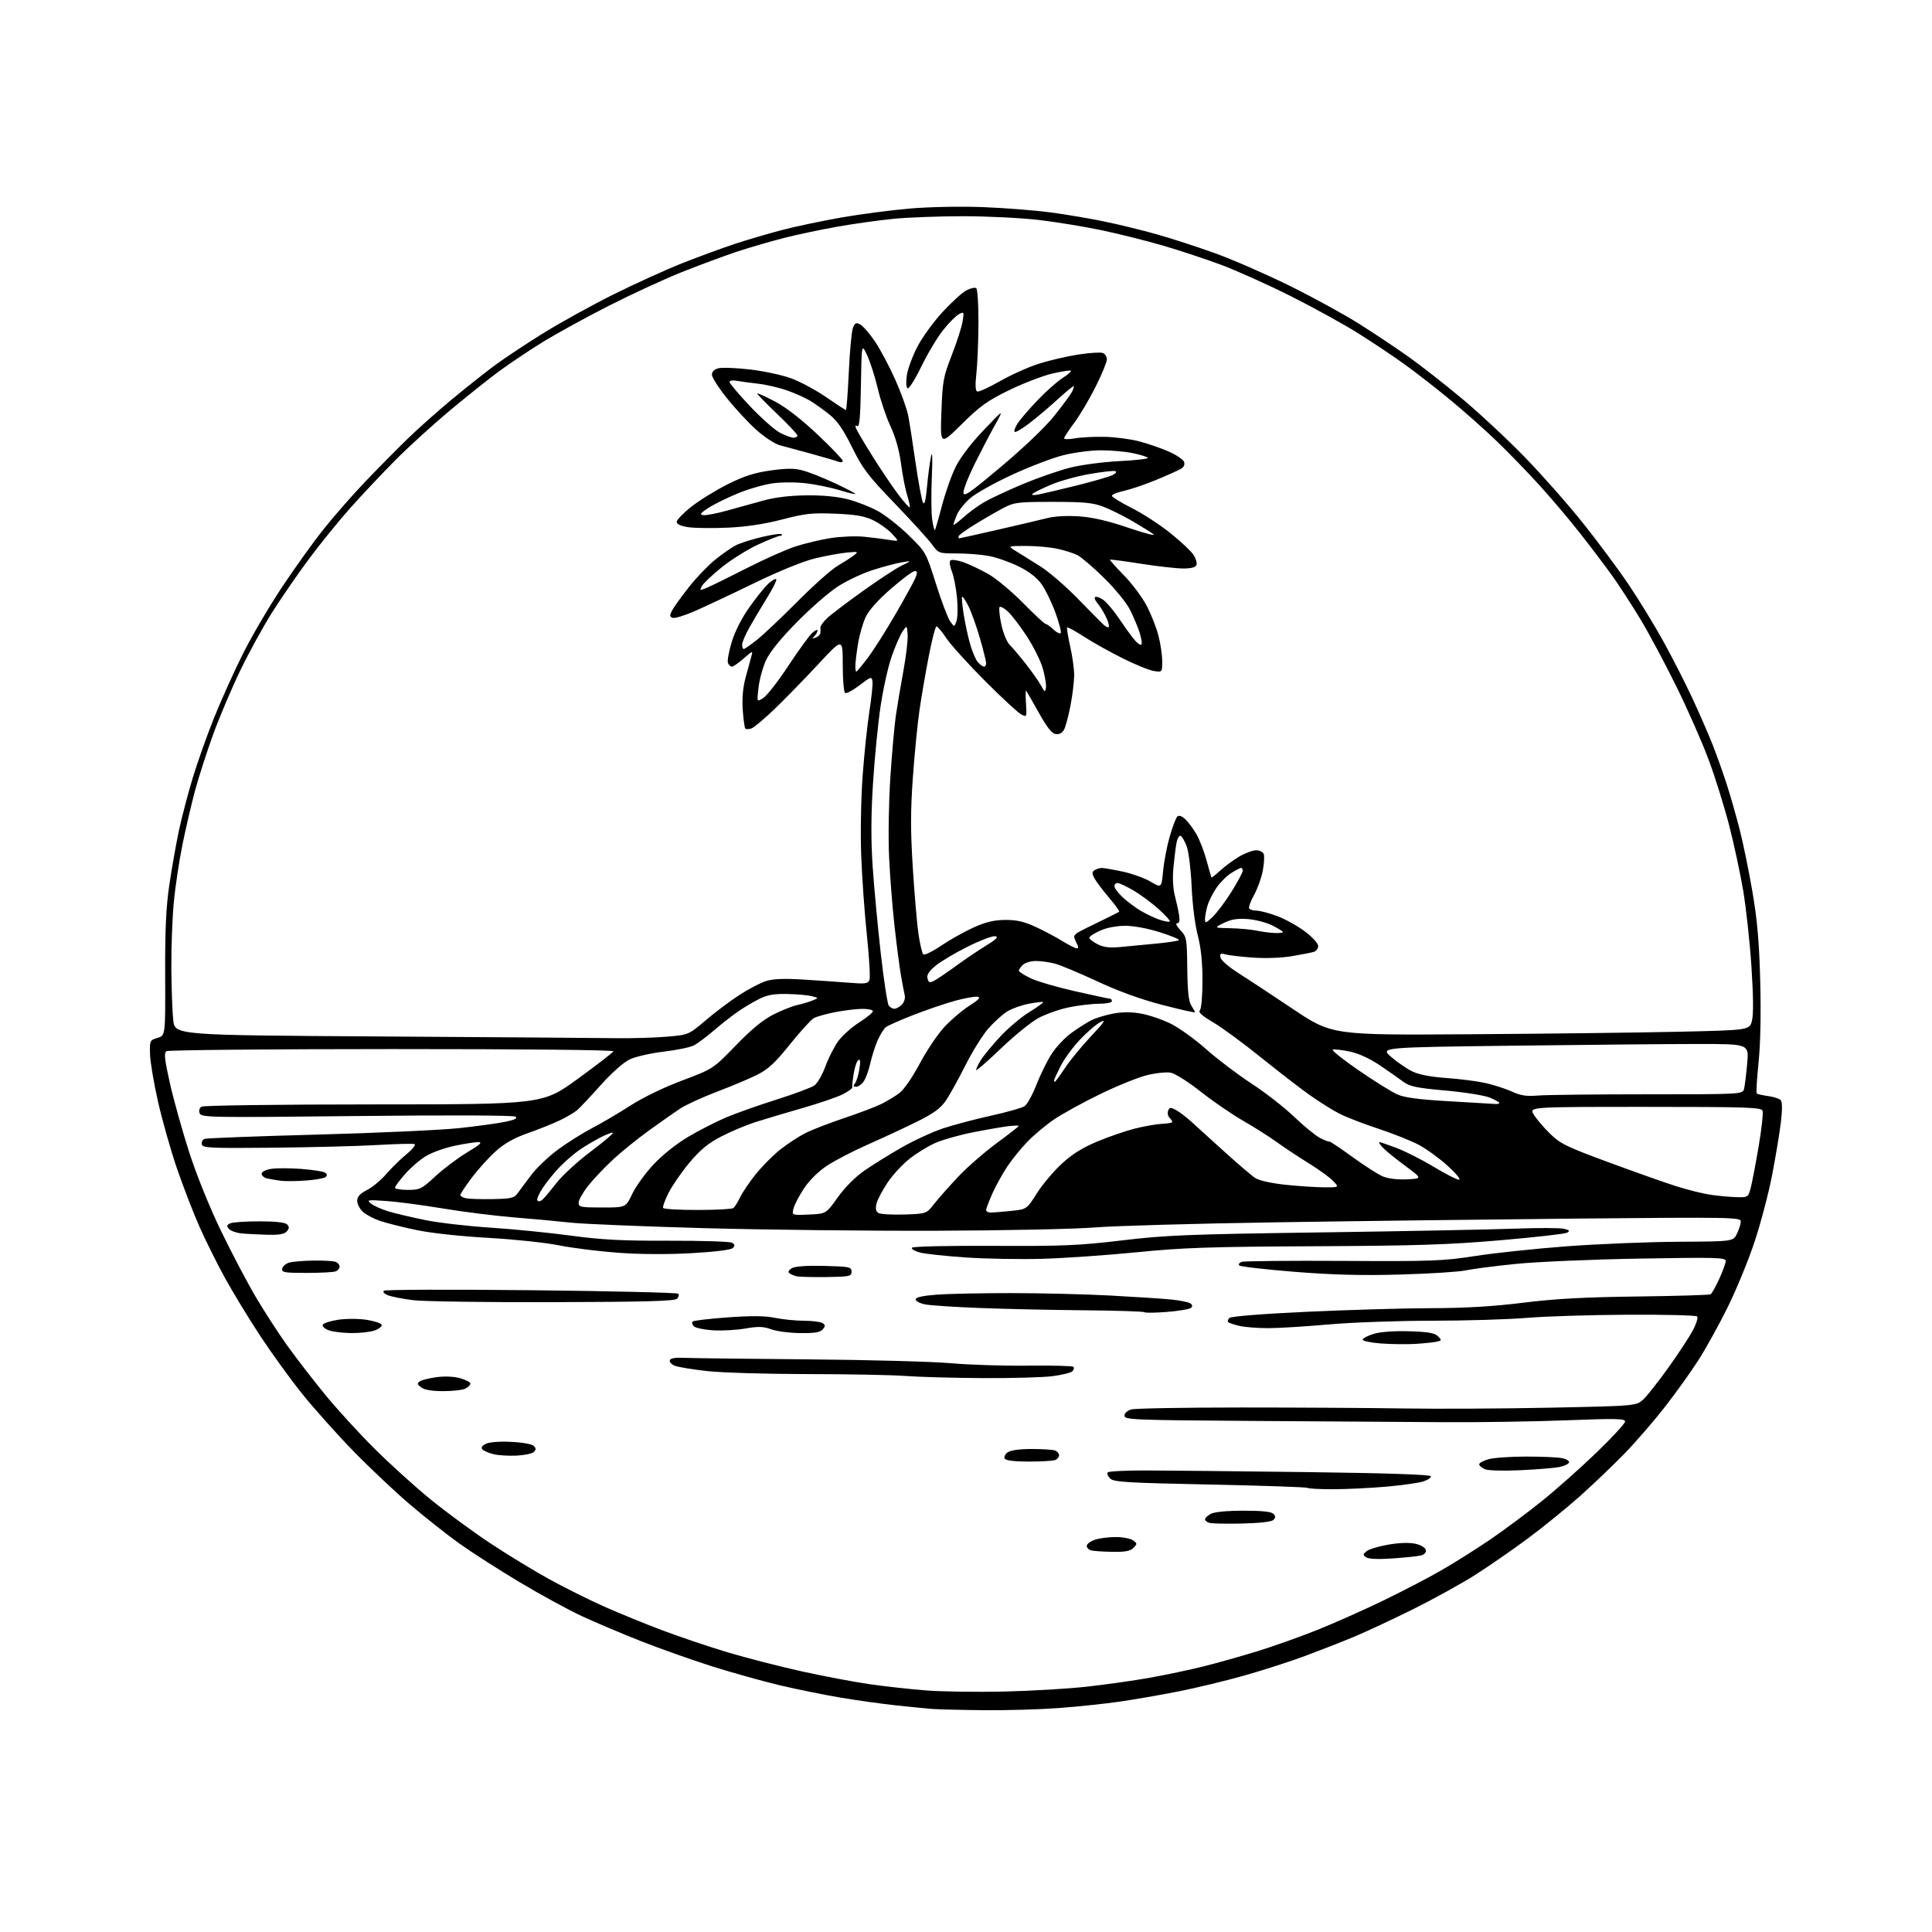 <?xml version="1.0" encoding="UTF-8" standalone="no"?>
<svg 
  version="1.1" 
  xmlns="http://www.w3.org/2000/svg" 
  xmlns:xlink="http://www.w3.org/1999/xlink" 
  xmlns:svg="http://www.w3.org/2000/svg"
  xmlns:rdf="http://www.w3.org/1999/02/22-rdf-syntax-ns#"
  xmlns:cc="http://creativecommons.org/ns#"
  xmlns:dc="http://purl.org/dc/elements/1.1/"
  viewBox="0 0 768 768"
  width="768"
  height="768"
>
<style>svg {background-color: white; }</style>"
<path stroke="none" fill="black" fill-rule="evenodd" d="M391.00,679.83C381.93,679.74 372.70,679.51 370.50,679.33C368.30,679.15 362.00,678.53 356.50,677.95C351.00,677.37 341.10,675.99 334.50,674.89C327.90,673.79 316.88,671.55 310.00,669.93C303.12,668.30 290.98,664.90 283.00,662.38C275.02,659.85 262.32,655.35 254.76,652.37C247.20,649.38 236.63,644.91 231.26,642.42C225.89,639.93 214.75,633.85 206.50,628.91C198.25,623.98 187.45,617.04 182.50,613.50C177.55,609.96 168.62,602.89 162.65,597.78C156.68,592.68 146.56,583.10 140.15,576.50C133.74,569.90 124.70,559.77 120.07,554.00C115.43,548.23 107.94,537.88 103.42,531.00C98.90,524.12 92.63,513.83 89.49,508.12C86.34,502.41 81.77,493.23 79.33,487.73C76.89,482.23 72.87,471.82 70.39,464.61C67.92,457.40 64.51,445.43 62.83,438.00C61.14,430.57 59.71,422.02 59.63,419.00C59.50,413.66 59.59,413.47 62.62,412.58C65.75,411.66 65.75,411.66 65.66,387.58C65.59,369.33 66.00,360.59 67.35,351.50C68.32,344.90 70.04,335.23 71.16,330.00C72.28,324.77 74.74,315.42 76.62,309.21C78.49,303.00 82.33,292.20 85.15,285.21C87.96,278.22 93.07,266.88 96.51,260.00C99.95,253.12 106.87,241.30 111.89,233.72C116.91,226.14 124.43,215.65 128.59,210.42C132.76,205.18 140.26,196.62 145.25,191.40C150.24,186.18 157.74,178.59 161.91,174.53C166.09,170.48 174.02,163.41 179.54,158.83C185.06,154.25 192.71,148.18 196.54,145.34C200.37,142.51 209.00,136.77 215.73,132.58C222.46,128.40 235.06,121.44 243.73,117.11C252.40,112.79 264.89,107.12 271.48,104.52C278.07,101.92 287.52,98.46 292.48,96.83C297.44,95.21 305.77,92.76 311.00,91.40C316.23,90.03 326.75,87.82 334.40,86.47C342.04,85.13 354.41,83.51 361.90,82.88C369.73,82.22 382.08,81.99 391.00,82.34C399.52,82.68 411.49,83.62 417.58,84.43C423.68,85.24 433.31,86.87 438.99,88.05C444.67,89.22 453.98,91.50 459.69,93.10C465.40,94.70 475.79,98.07 482.78,100.58C489.78,103.09 503.15,108.92 512.50,113.53C521.85,118.14 534.33,124.97 540.24,128.71C546.15,132.44 554.93,138.29 559.74,141.70C564.56,145.11 574.12,152.58 581.00,158.32C587.88,164.05 599.13,174.53 606.02,181.62C612.91,188.70 623.39,200.57 629.31,208.00C635.24,215.43 643.42,226.45 647.50,232.50C651.57,238.55 657.79,248.74 661.32,255.14C664.85,261.54 670.01,271.67 672.78,277.64C675.56,283.61 679.15,291.88 680.78,296.00C682.40,300.12 684.89,307.10 686.32,311.50C687.74,315.90 690.07,324.00 691.48,329.50C692.90,335.00 695.21,346.25 696.62,354.50C698.56,365.84 699.31,374.52 699.72,390.09C700.06,403.06 699.81,415.04 699.05,422.43C698.38,428.89 698.06,434.40 698.34,434.67C698.61,434.94 700.67,435.41 702.90,435.71C705.14,436.01 707.40,436.77 707.92,437.40C708.51,438.12 708.50,441.50 707.88,446.52C707.33,450.91 705.76,460.35 704.37,467.50C702.98,474.65 699.83,486.54 697.37,493.93C694.90,501.32 690.08,513.02 686.64,519.93C683.21,526.84 678.00,536.24 675.06,540.81C672.13,545.39 666.17,553.69 661.83,559.27C657.49,564.85 650.24,573.22 645.72,577.87C641.20,582.52 633.25,590.11 628.06,594.74C622.87,599.38 613.64,606.87 607.56,611.40C601.48,615.92 592.00,622.49 586.50,625.99C581.00,629.49 569.79,635.68 561.60,639.75C553.40,643.81 542.82,648.74 538.10,650.71C533.37,652.67 524.77,656.04 519.00,658.19C513.23,660.35 502.43,663.84 495.00,665.95C487.57,668.06 475.65,670.94 468.50,672.36C461.35,673.77 450.77,675.61 445.00,676.44C439.23,677.27 428.43,678.41 421.00,678.97C413.57,679.53 400.07,679.92 391.00,679.83zM399.00,672.42C409.73,672.18 424.57,671.31 432.00,670.48C439.43,669.66 450.68,668.07 457.00,666.94C463.32,665.82 473.00,663.77 478.50,662.40C484.00,661.02 493.68,658.30 500.00,656.34C506.32,654.38 516.90,650.62 523.50,647.98C530.10,645.34 541.78,640.15 549.46,636.45C557.14,632.74 567.72,627.24 572.96,624.22C578.21,621.20 587.00,615.66 592.50,611.91C598.00,608.15 607.23,601.28 613.00,596.63C618.77,591.98 628.56,583.28 634.75,577.30C640.94,571.33 646.00,565.82 646.00,565.06C646.00,563.91 642.26,563.83 622.75,564.59C609.96,565.09 588.02,565.43 574.00,565.34C559.98,565.25 525.66,565.03 497.75,564.84C450.43,564.52 447.00,564.38 447.00,562.77C447.00,561.73 448.11,560.73 449.75,560.27C451.26,559.85 470.95,559.50 493.50,559.50C516.05,559.50 545.30,559.67 558.50,559.89C571.70,560.10 597.80,559.96 616.50,559.57C650.50,558.87 650.50,558.87 653.34,556.19C654.90,554.71 659.40,548.99 663.34,543.47C667.28,537.96 671.61,531.34 672.97,528.77C674.33,526.21 675.08,523.75 674.63,523.30C674.19,522.86 661.83,522.55 647.16,522.62C632.50,522.69 614.45,523.25 607.05,523.87C599.65,524.49 582.55,525.01 569.05,525.01C555.55,525.02 537.08,525.69 528.00,526.50C518.92,527.31 508.12,527.97 504.00,527.96C499.88,527.96 494.78,527.55 492.67,527.06C490.56,526.57 488.57,525.90 488.24,525.57C487.91,525.24 488.11,524.49 488.69,523.91C489.33,523.27 501.80,522.28 519.63,521.45C536.06,520.69 558.27,520.04 569.00,520.02C582.62,519.99 593.62,519.33 605.50,517.85C618.17,516.27 629.72,515.64 650.82,515.38C666.40,515.18 679.53,514.79 680.01,514.49C680.48,514.20 682.02,511.44 683.44,508.36C684.85,505.28 686.00,502.07 686.00,501.23C686.00,499.89 682.02,499.78 651.75,500.31C632.91,500.63 610.75,501.59 602.50,502.43C594.25,503.27 585.25,504.43 582.50,505.02C579.75,505.60 568.05,506.33 556.50,506.65C541.19,507.08 529.81,506.78 514.50,505.56C502.95,504.63 493.12,503.50 492.65,503.04C492.18,502.58 492.64,501.93 493.68,501.60C494.71,501.27 512.87,501.11 534.03,501.23C569.28,501.43 573.67,501.27 586.50,499.27C594.20,498.07 610.62,496.33 623.00,495.41C635.38,494.49 655.29,493.68 667.25,493.62C689.01,493.50 689.01,493.50 690.50,490.35C691.33,488.62 692.00,486.43 692.00,485.50C692.00,483.91 687.84,483.83 628.25,484.39C593.19,484.72 538.40,485.40 506.50,485.90C474.60,486.40 442.43,487.32 435.00,487.94C427.57,488.56 399.45,489.15 372.50,489.24C345.55,489.34 303.70,488.87 279.50,488.20C255.30,487.52 231.68,486.55 227.00,486.03C222.32,485.51 212.20,484.57 204.50,483.95C196.80,483.32 183.97,481.72 176.00,480.38C168.03,479.05 157.90,477.71 153.50,477.41C146.05,476.90 145.64,476.97 147.48,478.46C148.57,479.34 151.72,480.73 154.48,481.56C157.24,482.38 163.78,483.93 169.00,484.99C174.22,486.06 185.93,487.42 195.00,488.01C204.07,488.60 218.47,490.03 227.00,491.19C239.30,492.85 247.35,493.27 266.05,493.21C279.00,493.17 290.24,493.53 291.04,494.02C292.16,494.72 292.21,495.19 291.29,496.11C290.55,496.85 284.23,497.63 274.80,498.16C265.26,498.69 254.26,498.63 245.59,497.98C237.94,497.42 227.36,496.09 222.09,495.02C216.81,493.96 204.18,492.63 194.00,492.06C183.19,491.46 171.42,490.19 165.69,488.99C160.29,487.86 153.76,486.23 151.19,485.37C148.61,484.50 145.49,482.87 144.25,481.72C143.01,480.58 142.00,478.61 142.00,477.35C142.00,475.67 143.07,474.50 145.89,473.05C148.03,471.96 151.42,469.15 153.43,466.82C155.43,464.48 159.07,460.91 161.52,458.88C164.06,456.78 165.44,455.02 164.74,454.79C164.06,454.56 157.43,454.73 150.00,455.16C142.57,455.60 123.91,456.08 108.52,456.23C83.37,456.47 80.51,456.34 80.22,454.88C80.05,453.98 80.52,453.01 81.29,452.72C82.05,452.43 102.21,451.66 126.09,451.02C149.96,450.38 175.44,449.21 182.70,448.43C189.96,447.64 198.23,446.50 201.08,445.89C204.75,445.10 205.86,444.52 204.88,443.88C204.07,443.34 178.10,443.25 141.78,443.64C83.45,444.28 80.02,444.22 79.38,442.56C78.98,441.50 79.27,440.44 80.10,439.91C80.88,439.43 111.50,439.02 148.60,439.02C215.69,439.00 215.69,439.00 229.60,428.91C237.24,423.36 243.65,418.41 243.83,417.91C244.03,417.37 208.37,417.01 155.83,417.02C107.25,417.02 66.91,417.41 66.19,417.86C65.13,418.54 65.39,420.99 67.54,430.60C69.01,437.14 72.46,449.48 75.20,458.00C78.20,467.28 83.31,479.92 87.95,489.50C92.21,498.30 98.50,510.23 101.93,516.00C105.35,521.77 110.91,530.33 114.27,535.00C117.62,539.67 124.22,548.23 128.92,554.00C133.63,559.77 142.51,569.52 148.66,575.65C154.81,581.78 164.86,590.89 170.99,595.90C177.13,600.91 187.85,608.80 194.82,613.42C201.80,618.04 212.50,624.56 218.61,627.91C224.72,631.25 234.40,636.07 240.11,638.61C245.83,641.16 256.12,645.37 263.00,647.97C269.88,650.58 281.65,654.55 289.17,656.80C296.69,659.05 309.97,662.46 318.67,664.39C327.38,666.31 339.50,668.60 345.60,669.48C351.71,670.36 361.84,671.48 368.10,671.97C374.37,672.46 388.27,672.66 399.00,672.42zM553.50,619.51C547.71,619.90 543.96,619.73 543.00,619.04C541.69,618.10 541.73,617.78 543.34,616.56C544.35,615.78 548.30,614.62 552.11,613.98C556.52,613.24 560.40,613.13 562.77,613.69C564.88,614.19 566.62,615.26 566.79,616.16C566.98,617.14 566.21,617.98 564.80,618.33C563.54,618.64 558.45,619.17 553.50,619.51zM442.18,616.88C438.51,616.82 434.71,616.56 433.75,616.31C432.79,616.06 432.00,615.26 432.00,614.52C432.00,613.79 433.42,612.70 435.15,612.10C436.88,611.49 440.62,611.00 443.46,611.00C446.30,611.00 449.43,611.59 450.42,612.32C452.11,613.55 452.12,613.74 450.54,615.32C449.27,616.59 447.22,616.97 442.18,616.88zM493.76,605.63C487.57,605.77 481.71,605.65 480.75,605.37C479.79,605.09 479.00,604.45 479.00,603.96C479.00,603.47 480.01,602.50 481.25,601.81C482.66,601.02 487.50,600.54 494.20,600.53C501.45,600.51 505.29,600.90 506.15,601.75C507.11,602.71 507.13,603.27 506.21,604.19C505.48,604.92 500.79,605.47 493.76,605.63zM529.92,591.99C524.65,592.00 520.09,591.76 519.79,591.46C519.49,591.16 502.07,590.56 481.08,590.13C447.62,589.44 442.72,589.15 441.27,587.70C440.36,586.79 439.97,585.70 440.39,585.27C440.82,584.85 447.76,584.51 455.83,584.53C463.90,584.55 492.54,584.84 519.47,585.18C550.76,585.58 568.56,586.17 568.77,586.81C568.95,587.36 567.62,588.30 565.80,588.89C563.99,589.48 557.33,590.42 551.00,590.98C544.67,591.53 535.19,591.99 529.92,591.99zM604.50,584.43C597.58,584.76 591.55,584.59 590.25,584.03C589.01,583.50 588.00,582.62 588.00,582.08C588.00,581.54 589.69,580.63 591.75,580.05C593.81,579.48 600.51,579.01 606.62,579.01C612.74,579.00 619.17,579.28 620.91,579.63C622.65,579.98 623.91,580.76 623.71,581.36C623.51,581.96 621.81,582.77 619.93,583.16C618.04,583.54 611.10,584.12 604.50,584.43zM408.98,581.00C403.37,581.00 399.86,580.58 399.41,579.85C399.01,579.21 399.52,578.09 400.54,577.35C401.71,576.49 405.21,576.00 410.11,576.00C414.36,576.00 418.55,576.27 419.42,576.61C420.29,576.94 421.00,577.79 421.00,578.50C421.00,579.21 420.29,580.06 419.42,580.39C418.55,580.73 413.85,581.00 408.98,581.00zM205.26,578.63C202.09,578.78 198.00,578.52 196.16,578.06C194.32,577.59 192.36,576.76 191.80,576.20C191.11,575.51 191.51,574.80 193.01,573.99C194.39,573.26 198.25,572.94 203.08,573.16C207.53,573.36 211.45,574.05 212.16,574.76C213.11,575.71 213.13,576.27 212.21,577.19C211.56,577.84 208.44,578.49 205.26,578.63zM176.26,553.00C171.73,553.00 168.72,552.50 167.44,551.52C165.77,550.24 165.71,549.90 166.99,549.06C167.81,548.52 170.89,547.78 173.84,547.41C177.06,547.01 180.76,547.21 183.10,547.91C185.25,548.55 187.00,549.50 187.00,550.00C187.00,550.51 186.13,551.40 185.07,551.96C184.00,552.53 180.04,553.00 176.26,553.00zM390.50,547.82C378.95,547.75 365.23,547.37 360.00,546.97C354.77,546.57 337.23,546.23 321.00,546.22C304.77,546.20 286.85,545.67 281.16,545.03C275.47,544.40 269.69,543.45 268.32,542.93C266.96,542.41 266.03,541.43 266.26,540.74C266.54,539.93 268.38,539.59 271.59,539.75C274.29,539.89 296.30,540.16 320.50,540.36C344.70,540.55 370.57,541.25 378.00,541.90C385.43,542.56 399.26,542.99 408.74,542.87C418.22,542.75 426.29,542.96 426.67,543.34C427.05,543.72 426.89,544.51 426.30,545.10C425.71,545.69 422.14,546.56 418.37,547.05C414.59,547.54 402.05,547.88 390.50,547.82zM562.50,534.23C559.20,534.43 553.12,534.35 549.00,534.05C544.84,533.74 541.58,533.05 541.68,532.50C541.77,531.95 543.80,530.92 546.18,530.20C548.82,529.41 554.26,529.02 560.22,529.20C567.72,529.43 570.32,529.88 571.62,531.19C573.21,532.78 573.17,532.91 570.91,533.38C569.58,533.65 565.80,534.03 562.50,534.23zM139.60,529.92C136.25,529.88 132.24,529.38 130.70,528.82C129.16,528.26 128.07,527.28 128.28,526.65C128.49,526.02 131.21,525.11 134.33,524.64C137.51,524.15 142.49,524.15 145.67,524.64C148.79,525.11 151.51,526.01 151.72,526.64C151.92,527.26 150.65,528.27 148.90,528.89C147.14,529.50 142.96,529.96 139.60,529.92zM318.13,529.93C313.93,529.89 308.74,529.21 306.59,528.43C303.43,527.27 301.47,527.21 296.28,528.11C292.76,528.72 286.99,529.04 283.44,528.82C279.90,528.59 276.47,527.87 275.82,527.22C275.17,526.57 274.95,525.72 275.33,525.33C275.72,524.95 281.99,524.20 289.27,523.68C298.70,523.00 304.10,523.05 308.06,523.86C311.12,524.49 316.29,525.01 319.56,525.02C322.83,525.02 326.15,525.44 326.94,525.94C328.13,526.69 328.15,527.12 327.06,528.42C326.07,529.62 323.91,529.98 318.13,529.93zM464.00,521.50C459.32,521.88 455.25,521.93 454.95,521.63C454.65,521.32 443.85,520.97 430.95,520.86C418.05,520.74 399.40,520.34 389.50,519.95C379.60,519.57 369.81,518.93 367.75,518.52C365.69,518.11 364.00,517.22 364.00,516.54C364.00,515.70 366.70,515.09 372.25,514.65C376.79,514.30 390.18,514.02 402.00,514.03C413.82,514.03 431.60,514.47 441.50,515.00C451.40,515.53 462.25,516.24 465.60,516.58C468.96,516.92 472.33,517.59 473.10,518.06C474.01,518.62 474.14,519.24 473.49,519.87C472.95,520.39 468.68,521.13 464.00,521.50zM219.70,517.63C193.19,517.71 168.21,517.35 164.20,516.84C160.18,516.33 155.72,515.46 154.28,514.92C152.79,514.35 152.07,513.57 152.59,513.09C153.09,512.63 179.45,512.54 211.17,512.88C242.89,513.22 269.18,513.85 269.60,514.27C270.02,514.69 269.81,515.59 269.13,516.27C268.19,517.21 256.43,517.53 219.70,517.63zM328.50,507.65C323.00,507.73 317.60,507.58 316.50,507.30C315.40,507.03 314.11,506.44 313.64,506.00C313.17,505.55 313.73,504.68 314.89,504.06C316.18,503.37 321.14,503.04 327.75,503.22C337.74,503.48 338.50,503.64 338.50,505.50C338.50,507.36 337.78,507.51 328.50,507.65zM121.84,506.00C112.97,506.00 111.89,505.81 112.18,504.29C112.36,503.36 113.63,502.28 115.01,501.89C116.38,501.51 120.73,501.15 124.67,501.10C128.61,501.04 132.55,501.27 133.42,501.61C134.29,501.94 135.00,502.79 135.00,503.50C135.00,504.21 134.29,505.06 133.42,505.39C132.55,505.73 127.34,506.00 121.84,506.00zM414.50,500.39C405.70,500.64 391.98,500.41 384.00,499.87C376.02,499.33 367.80,498.45 365.72,497.90C363.64,497.35 362.19,496.50 362.50,496.00C362.83,495.47 376.58,495.16 394.78,495.25C422.49,495.39 428.97,495.12 446.00,493.08C463.30,491.00 472.20,490.64 525.00,489.90C557.73,489.44 592.25,488.77 601.72,488.42C611.20,488.06 620.19,488.08 621.71,488.46C623.91,489.01 624.16,489.33 622.93,490.02C622.09,490.49 610.17,491.84 596.45,493.02C575.94,494.79 562.78,495.21 522.50,495.40C480.92,495.60 470.25,495.96 452.00,497.78C440.18,498.96 423.30,500.13 414.50,500.39zM106.13,490.83C102.48,490.74 97.85,490.49 95.83,490.28C93.81,490.06 91.62,489.24 90.96,488.46C90.01,487.31 90.15,486.87 91.64,486.26C92.66,485.84 97.87,485.50 103.20,485.50C109.43,485.50 113.34,485.94 114.11,486.71C115.05,487.65 115.03,488.25 114.04,489.46C113.09,490.60 111.04,490.96 106.13,490.83zM321.57,482.80C328.37,482.50 328.37,482.50 333.00,476.00C335.81,472.05 339.95,467.88 343.56,465.37C346.83,463.10 353.51,458.95 358.40,456.15C363.30,453.35 370.73,449.93 374.90,448.54C379.08,447.16 387.65,444.89 393.95,443.50C400.25,442.11 406.24,440.42 407.28,439.73C408.31,439.05 410.42,435.23 411.97,431.25C413.52,427.27 416.23,421.76 417.99,419.02C419.75,416.28 423.28,412.51 425.84,410.65C428.40,408.78 431.97,406.51 433.77,405.59C435.58,404.67 439.51,403.47 442.52,402.91C446.27,402.22 449.81,402.23 453.75,402.95C456.91,403.53 462.20,405.35 465.50,406.99C468.80,408.64 475.10,413.18 479.50,417.10C483.90,421.01 492.00,427.15 497.50,430.74C503.00,434.33 510.65,440.29 514.50,443.99C518.35,447.68 522.96,451.45 524.74,452.37C526.52,453.29 528.17,453.92 528.40,453.77C528.63,453.62 532.74,456.36 537.53,459.85C542.33,463.35 547.80,466.85 549.70,467.65C551.80,468.53 555.56,468.98 559.30,468.80C565.44,468.50 565.44,468.50 558.43,463.31C554.58,460.46 550.58,457.20 549.56,456.06C548.53,454.93 547.97,454.00 548.32,454.00C548.67,454.00 551.78,455.07 555.23,456.37C558.68,457.68 565.33,461.05 570.00,463.87C574.67,466.69 579.17,468.98 580.00,468.95C580.83,468.93 578.80,466.46 575.50,463.46C572.20,460.47 567.03,456.70 564.00,455.10C560.98,453.49 553.74,450.61 547.92,448.69C542.10,446.77 535.12,444.07 532.42,442.69C529.71,441.31 524.35,437.94 520.50,435.21C516.65,432.47 507.88,425.69 501.00,420.15C494.12,414.60 485.67,408.40 482.21,406.37C477.84,403.81 476.23,402.37 476.96,401.64C477.55,401.05 478.00,395.96 478.00,389.78C478.00,382.38 477.40,376.68 476.11,371.73C475.02,367.57 474.00,359.41 473.70,352.50C473.42,345.90 472.55,338.73 471.77,336.56C470.98,334.39 469.87,332.46 469.29,332.26C468.71,332.07 467.97,333.40 467.65,335.21C467.32,337.02 466.78,341.43 466.44,345.00C466.07,348.87 466.30,353.32 467.01,356.00C467.65,358.48 468.42,361.96 468.70,363.75C469.06,366.01 468.82,367.00 467.92,367.00C467.17,367.00 467.72,368.16 469.22,369.75C471.70,372.39 471.82,373.02 471.96,385.00C472.06,394.02 472.51,398.12 473.55,399.71C474.35,400.93 475.00,402.13 475.00,402.38C475.00,402.63 469.17,401.32 462.04,399.47C453.59,397.28 444.62,394.04 436.29,390.15C429.25,386.88 421.70,383.70 419.50,383.10C417.30,382.50 413.84,382.01 411.82,382.01C409.80,382.00 407.44,382.71 406.57,383.57C405.71,384.44 405.00,385.47 405.00,385.87C405.00,386.27 407.07,387.61 409.61,388.84C412.15,390.07 420.13,392.41 427.35,394.04C434.56,395.67 440.81,397.00 441.23,397.00C441.66,397.00 442.00,397.45 442.00,398.00C442.00,398.55 439.64,399.01 436.75,399.02C433.86,399.03 428.45,399.68 424.72,400.47C420.99,401.26 415.61,403.17 412.76,404.70C409.91,406.24 403.17,411.72 397.79,416.87C392.40,422.03 388.00,425.85 388.00,425.37C388.01,424.89 388.84,423.13 389.86,421.46C390.88,419.79 394.31,415.62 397.48,412.20C400.64,408.78 405.89,404.34 409.13,402.34C412.38,400.33 414.87,398.54 414.68,398.34C414.48,398.15 411.94,398.44 409.03,398.99C406.12,399.55 402.24,400.93 400.40,402.06C398.56,403.20 395.20,406.24 392.92,408.81C390.65,411.39 386.52,418.00 383.76,423.50C381.00,429.00 377.49,435.32 375.97,437.54C373.86,440.61 371.14,442.59 364.63,445.82C359.92,448.16 351.17,452.23 345.20,454.87C339.22,457.51 331.81,461.35 328.73,463.39C325.34,465.64 321.73,469.21 319.62,472.38C317.70,475.28 315.82,478.87 315.44,480.37C314.76,483.10 314.76,483.10 321.57,482.80zM359.39,482.79C368.28,482.50 368.28,482.50 371.39,478.51C373.10,476.32 377.43,471.44 381.00,467.67C384.57,463.89 391.44,457.91 396.25,454.38C401.06,450.84 405.00,447.78 405.00,447.57C405.00,447.36 403.09,447.42 400.75,447.69C398.41,447.97 392.10,449.06 386.72,450.12C381.35,451.18 374.60,453.10 371.72,454.38C368.85,455.65 364.21,458.52 361.42,460.74C358.63,462.96 354.72,467.22 352.74,470.21C350.75,473.20 348.81,476.90 348.43,478.43C347.95,480.33 348.17,481.51 349.11,482.14C349.88,482.66 354.50,482.94 359.39,482.79zM393.85,482.00C394.87,482.00 398.51,481.71 401.93,481.35C408.16,480.70 408.16,480.70 412.13,474.41C414.32,470.95 418.74,465.68 421.96,462.70C426.12,458.84 430.22,456.27 436.16,453.78C440.75,451.86 447.55,449.53 451.28,448.59C455.01,447.66 459.85,446.82 462.03,446.73C464.21,446.65 466.00,446.31 466.00,445.99C466.00,445.66 465.49,444.89 464.87,444.27C464.24,443.64 464.01,442.41 464.35,441.53C464.88,440.15 465.32,440.10 467.40,441.21C468.74,441.92 471.57,444.07 473.69,446.00C475.81,447.93 481.81,453.36 487.02,458.09C492.24,462.81 497.65,467.42 499.06,468.33C500.55,469.29 505.53,470.39 511.06,470.97C516.25,471.52 523.17,471.97 526.42,471.98C532.35,472.00 532.35,472.00 529.99,469.49C528.69,468.11 524.22,464.87 520.06,462.30C515.90,459.72 510.25,455.98 507.50,453.97C504.75,451.97 498.77,448.18 494.21,445.55C489.65,442.93 482.01,437.68 477.22,433.89C472.41,430.08 467.11,426.74 465.38,426.41C463.65,426.09 459.37,426.54 455.87,427.42C452.37,428.29 443.98,431.69 437.24,434.97C430.50,438.25 422.33,442.74 419.08,444.94C415.83,447.15 411.09,451.10 408.53,453.73C405.97,456.35 402.30,460.87 400.38,463.76C398.46,466.65 395.78,471.50 394.44,474.54C393.10,477.57 392.00,480.49 392.00,481.03C392.00,481.56 392.83,482.00 393.85,482.00zM277.31,480.98C284.56,480.98 290.95,480.64 291.50,480.23C292.05,479.83 293.25,477.93 294.17,476.00C295.09,474.07 297.90,469.93 300.41,466.78C302.93,463.64 307.32,459.21 310.18,456.95C313.04,454.69 317.51,451.76 320.12,450.44C322.73,449.12 329.72,446.41 335.65,444.43C341.58,442.44 348.25,439.91 350.47,438.79C352.69,437.68 355.88,435.74 357.56,434.48C359.31,433.17 362.73,428.21 365.54,422.92C368.25,417.82 372.61,411.30 375.24,408.42C377.87,405.55 382.38,401.69 385.25,399.85C389.27,397.27 390.02,396.44 388.49,396.22C387.39,396.07 383.35,396.81 379.50,397.87C375.65,398.93 368.23,401.46 363.00,403.50C357.77,405.54 352.86,407.72 352.09,408.35C351.31,408.98 349.87,411.31 348.89,413.52C347.91,415.73 346.61,419.78 346.00,422.52C345.39,425.26 344.23,428.51 343.42,429.75C342.61,430.99 341.23,432.00 340.35,432.00C339.16,432.00 339.03,431.67 339.83,430.70C340.43,429.99 341.23,427.44 341.61,425.05C342.10,422.00 341.98,420.90 341.21,421.37C340.61,421.74 339.78,424.17 339.36,426.77C338.94,429.37 338.69,431.83 338.80,432.23C338.90,432.64 337.19,433.89 334.98,435.01C332.78,436.13 325.47,438.63 318.74,440.55C312.01,442.48 303.57,445.00 300.00,446.15C296.43,447.30 290.42,449.85 286.65,451.80C281.51,454.46 278.39,457.04 274.15,462.08C271.04,465.78 267.29,471.19 265.81,474.10C264.33,477.01 263.34,479.75 263.62,480.19C263.89,480.64 270.05,480.99 277.31,480.98zM239.38,480.00C248.77,480.00 248.77,480.00 251.32,474.60C252.73,471.63 256.55,466.35 259.83,462.85C263.35,459.09 268.98,454.61 273.64,451.86C277.96,449.30 284.72,445.85 288.65,444.19C292.58,442.53 301.58,439.34 308.65,437.11C315.72,434.87 322.49,432.35 323.71,431.50C324.92,430.65 326.90,427.23 328.12,423.90C329.33,420.58 331.61,416.08 333.19,413.90C334.77,411.72 338.52,408.36 341.53,406.44C344.54,404.51 347.00,402.50 347.00,401.97C347.00,401.44 345.09,401.02 342.75,401.04C340.41,401.06 335.57,401.64 332.00,402.34C328.43,403.04 324.60,404.11 323.50,404.72C322.40,405.34 318.12,410.04 314.00,415.17C308.08,422.53 305.34,425.08 301.00,427.24C297.98,428.75 290.76,431.79 284.96,433.99C279.17,436.19 272.56,439.23 270.28,440.74C268.00,442.26 262.47,446.14 258.00,449.37C253.52,452.60 247.11,457.77 243.76,460.87C240.41,463.97 235.94,468.68 233.83,471.34C231.73,474.00 230.00,477.04 230.00,478.09C230.00,479.83 230.81,480.00 239.38,480.00zM215.51,476.99C216.25,476.38 218.76,473.41 221.09,470.39C223.41,467.37 229.55,461.72 234.72,457.84C239.88,453.95 243.90,450.57 243.65,450.32C243.40,450.07 241.24,450.85 238.85,452.07C236.46,453.28 232.70,455.51 230.50,457.01C228.30,458.52 224.76,461.55 222.63,463.74C220.50,465.94 217.47,469.65 215.90,471.99C214.32,474.33 213.29,476.66 213.61,477.17C213.94,477.72 214.73,477.64 215.51,476.99zM195.87,476.66C203.35,476.51 204.40,476.26 205.87,474.20C206.77,472.94 209.22,469.65 211.32,466.90C213.41,464.15 218.14,459.67 221.82,456.96C225.49,454.25 231.65,450.38 235.50,448.37C239.35,446.36 246.17,442.34 250.66,439.44C255.46,436.33 263.90,432.25 271.16,429.52C283.49,424.88 283.49,424.88 292.50,415.58C298.78,409.09 303.31,405.37 307.50,403.26C310.80,401.61 315.07,399.91 317.00,399.50C318.93,399.08 321.62,398.28 323.00,397.71C325.50,396.68 325.50,396.68 322.50,395.96C320.85,395.56 316.44,395.18 312.71,395.12C307.58,395.03 304.89,395.52 301.71,397.14C299.39,398.31 295.65,400.54 293.38,402.09C291.12,403.65 286.84,407.00 283.88,409.54C280.92,412.08 277.31,414.79 275.87,415.55C274.42,416.31 269.02,417.43 263.87,418.04C258.71,418.65 252.64,420.03 250.36,421.11C247.90,422.27 243.23,426.41 238.86,431.28C234.81,435.80 230.60,440.28 229.50,441.24C228.40,442.20 225.25,444.06 222.50,445.37C219.75,446.68 214.01,448.99 209.74,450.48C204.29,452.40 200.52,454.53 197.04,457.66C194.32,460.10 190.05,464.82 187.55,468.15C185.05,471.48 183.00,474.57 183.00,475.03C183.00,475.49 184.01,476.08 185.25,476.34C186.49,476.60 191.27,476.75 195.87,476.66zM690.21,475.88C694.84,476.00 694.94,475.94 695.92,472.25C696.47,470.19 697.89,462.78 699.08,455.78C700.27,448.78 700.97,442.37 700.65,441.53C700.13,440.19 694.42,440.00 653.97,440.00C607.89,440.00 607.89,440.00 609.66,443.00C610.63,444.65 613.51,448.05 616.05,450.55C620.20,454.64 622.59,455.81 639.58,462.08C649.99,465.93 662.10,470.21 666.50,471.60C670.90,472.99 676.98,474.50 680.00,474.94C683.02,475.39 687.62,475.81 690.21,475.88zM162.12,473.00C166.92,473.00 167.59,472.67 173.11,467.56C176.34,464.57 182.02,460.30 185.74,458.07C191.03,454.89 191.96,454.01 190.00,454.02C188.62,454.03 184.41,454.69 180.64,455.49C176.86,456.29 171.84,458.07 169.49,459.46C167.13,460.84 163.35,464.06 161.10,466.62C158.84,469.19 157.00,471.67 157.00,472.14C157.00,472.61 159.30,473.00 162.12,473.00zM121.50,469.29C117.65,469.56 113.15,469.59 111.50,469.36C109.85,469.14 107.49,468.73 106.25,468.46C105.01,468.18 104.00,467.35 104.00,466.61C104.00,465.83 105.57,465.00 107.75,464.65C109.81,464.31 115.18,464.32 119.67,464.66C124.16,465.00 128.43,465.65 129.16,466.10C130.03,466.64 130.14,467.24 129.49,467.86C128.95,468.37 125.35,469.02 121.50,469.29zM594.25,438.84C595.21,438.93 596.00,438.75 596.00,438.45C596.00,438.15 594.31,437.19 592.25,436.33C590.19,435.46 582.28,434.19 574.67,433.51C562.84,432.44 560.39,431.92 557.67,429.90C555.93,428.59 551.71,425.64 548.29,423.34C544.41,420.73 539.99,418.73 536.52,418.00C533.46,417.37 530.44,417.02 529.80,417.23C529.17,417.44 533.79,421.15 540.07,425.47C546.36,429.79 553.30,434.11 555.50,435.07C558.38,436.33 564.14,437.09 576.00,437.76C585.08,438.27 593.29,438.76 594.25,438.84zM611.40,435.49C614.64,435.22 634.28,435.00 655.04,435.00C692.78,435.00 692.78,435.00 693.31,432.75C693.61,431.51 694.16,427.01 694.54,422.75C695.23,415.00 695.23,415.00 675.37,415.00C664.44,415.00 631.45,415.30 602.06,415.67C548.61,416.33 548.61,416.33 553.06,420.18C555.50,422.30 559.30,424.89 561.50,425.95C564.08,427.19 568.87,428.10 575.00,428.53C580.23,428.89 587.20,429.79 590.50,430.52C593.80,431.26 598.52,432.79 601.00,433.92C604.50,435.53 606.81,435.87 611.40,435.49zM419.36,430.00C419.56,430.00 421.35,427.54 423.35,424.53C425.35,421.52 430.03,415.82 433.74,411.88C438.96,406.34 439.81,405.06 437.49,406.26C435.83,407.11 432.16,410.25 429.34,413.24C426.51,416.22 423.03,420.98 421.60,423.80C420.17,426.62 419.00,429.17 419.00,429.47C419.00,429.76 419.16,430.00 419.36,430.00zM244.50,412.69C251.10,412.78 260.38,412.52 265.12,412.10C273.74,411.35 273.74,411.35 280.62,405.50C284.40,402.28 290.43,397.77 294.00,395.47C297.57,393.16 302.26,390.71 304.42,390.01C307.17,389.11 311.50,388.92 318.92,389.37C324.74,389.72 332.98,390.29 337.23,390.63C343.99,391.18 345.05,391.04 345.63,389.53C345.99,388.58 345.54,380.68 344.62,371.97C343.70,363.27 342.68,349.02 342.35,340.32C342.00,331.38 342.25,317.54 342.90,308.50C343.54,299.70 344.76,288.11 345.60,282.75C346.45,277.38 346.99,272.03 346.82,270.86C346.52,268.84 346.24,268.92 341.70,272.39C339.06,274.41 336.48,275.79 335.95,275.47C335.43,275.15 335.00,270.08 335.00,264.22C335.00,253.55 335.00,253.55 325.27,264.03C319.92,269.79 312.15,277.76 308.02,281.74C303.88,285.72 299.68,289.25 298.67,289.58C297.67,289.91 296.60,289.93 296.29,289.63C295.99,289.32 295.52,286.01 295.25,282.27C294.93,277.79 295.31,273.42 296.35,269.48C297.23,266.19 298.26,262.38 298.65,261.00C299.34,258.56 299.26,258.58 295.64,261.75C293.60,263.54 291.48,265.00 290.93,265.00C290.39,265.00 289.68,264.33 289.37,263.51C289.05,262.70 289.73,258.96 290.87,255.22C292.12,251.08 294.86,245.68 297.85,241.45C300.55,237.63 303.94,233.41 305.37,232.08C306.81,230.75 308.25,229.92 308.57,230.23C308.88,230.55 307.24,233.89 304.91,237.65C302.59,241.42 299.41,246.75 297.86,249.50C296.31,252.25 295.03,255.29 295.02,256.25C295.01,257.21 295.29,258.00 295.65,258.00C296.00,258.00 298.37,256.36 300.90,254.35C303.43,252.35 310.69,245.48 317.03,239.10C323.38,232.72 330.49,226.38 332.85,225.00C335.20,223.62 338.11,221.76 339.31,220.85C341.40,219.25 341.31,219.21 336.49,219.67C333.75,219.94 328.05,220.99 323.84,222.01C319.28,223.11 309.57,227.07 299.84,231.79C290.85,236.16 280.20,241.17 276.16,242.94C272.13,244.70 268.17,245.90 267.37,245.59C266.15,245.12 266.13,244.64 267.21,242.60C267.92,241.26 270.92,237.09 273.89,233.33C276.85,229.57 281.58,224.66 284.39,222.40C287.20,220.15 290.85,217.61 292.50,216.77C294.15,215.92 298.78,214.44 302.78,213.48C306.79,212.52 310.35,212.02 310.70,212.37C311.05,212.72 310.78,213.00 310.10,213.00C309.42,213.00 305.46,214.57 301.30,216.50C297.13,218.42 290.65,222.48 286.88,225.52C283.12,228.56 279.58,231.92 279.01,232.98C278.03,234.81 278.13,234.84 281.24,233.53C283.03,232.77 290.12,229.28 297.00,225.78C303.88,222.27 312.53,218.42 316.24,217.21C319.94,216.01 326.24,214.51 330.24,213.89C334.23,213.27 340.20,213.03 343.50,213.36C346.80,213.69 351.30,214.26 353.50,214.62C357.50,215.27 357.50,215.27 354.56,212.13C352.94,210.41 349.59,208.01 347.12,206.81C343.63,205.13 340.22,204.54 332.02,204.20C322.81,203.82 320.05,204.12 310.96,206.49C303.96,208.32 296.83,209.40 289.38,209.75C283.27,210.03 276.18,209.95 273.63,209.57C270.62,209.12 269.00,208.38 269.00,207.45C269.00,206.67 271.59,203.98 274.75,201.48C277.91,198.97 284.37,194.97 289.10,192.59C295.67,189.28 299.72,187.96 306.20,187.04C312.71,186.12 315.71,186.11 319.09,187.01C321.52,187.65 327.21,189.91 331.75,192.02C336.29,194.14 340.00,196.08 340.00,196.33C340.00,196.58 337.30,195.95 334.00,194.92C330.70,193.90 324.74,192.65 320.75,192.16C316.59,191.64 310.81,191.63 307.20,192.12C303.73,192.60 297.43,194.42 293.20,196.17C288.96,197.92 283.73,200.51 281.56,201.93C278.40,203.99 278.00,204.55 279.56,204.78C280.63,204.93 284.88,204.12 289.00,202.97C293.12,201.82 299.65,200.02 303.50,198.96C308.02,197.71 314.04,196.98 320.50,196.91C326.96,196.83 332.80,197.39 337.00,198.47C340.57,199.39 345.98,201.51 349.00,203.17C352.02,204.84 357.56,209.19 361.29,212.85C368.04,219.46 368.11,219.58 372.04,232.02C374.21,238.91 376.75,245.62 377.66,246.93C379.34,249.32 379.34,249.32 380.21,246.96C380.69,245.67 380.78,241.43 380.42,237.55C380.05,233.67 379.12,228.96 378.35,227.07C377.58,225.19 377.33,223.27 377.80,222.80C378.26,222.34 380.58,222.65 382.95,223.48C385.32,224.32 389.79,226.44 392.88,228.19C395.97,229.95 402.18,235.12 406.68,239.69C411.18,244.26 415.20,248.00 415.61,248.00C416.03,248.00 417.41,248.98 418.68,250.17C419.95,251.36 421.28,252.05 421.64,251.69C421.99,251.34 421.05,247.67 419.55,243.54C418.04,239.42 415.53,234.27 413.97,232.11C412.09,229.52 408.97,227.13 404.81,225.10C401.34,223.40 396.08,221.56 393.11,221.01C390.15,220.45 384.44,220.00 380.41,220.00C373.12,220.00 373.09,219.99 370.35,216.25C368.83,214.19 362.17,206.88 355.55,200.00C345.01,189.06 342.91,186.30 338.75,177.87C335.25,170.78 332.88,167.34 329.75,164.81C327.41,162.93 323.93,160.44 322.00,159.28C320.07,158.12 315.91,156.26 312.73,155.16C309.56,154.05 304.39,152.86 301.23,152.51C298.08,152.16 294.26,151.64 292.75,151.36C291.22,151.07 290.00,151.29 290.00,151.85C290.00,152.41 293.68,156.75 298.17,161.50C302.67,166.25 308.05,171.01 310.13,172.07C312.22,173.13 314.61,174.00 315.46,174.00C316.31,174.00 317.00,173.61 317.00,173.13C317.00,172.66 313.40,168.83 309.00,164.62C304.60,160.42 301.00,156.73 301.00,156.44C301.00,156.14 304.12,157.53 307.93,159.53C312.39,161.87 318.44,166.55 324.93,172.67C330.47,177.90 335.00,182.63 335.00,183.20C335.00,183.76 334.22,183.91 333.25,183.53C332.29,183.16 327.45,181.74 322.50,180.38C317.55,179.03 311.92,177.50 309.98,176.99C308.05,176.48 303.91,173.78 300.79,171.00C297.67,168.22 292.39,162.56 289.06,158.41C285.73,154.27 283.00,150.02 283.00,148.96C283.00,147.73 283.93,146.81 285.59,146.39C287.01,146.03 292.60,146.24 298.01,146.86C303.41,147.47 310.80,149.05 314.42,150.36C318.04,151.68 324.34,155.06 328.42,157.88C332.49,160.69 336.02,163.00 336.27,163.00C336.51,163.00 337.02,156.22 337.41,147.92C337.79,139.63 338.53,131.74 339.04,130.38C339.84,128.30 340.29,128.09 341.97,128.98C343.06,129.57 345.70,132.62 347.83,135.77C349.96,138.92 353.60,145.78 355.92,151.00C358.23,156.22 360.54,162.62 361.03,165.21C361.53,167.80 362.85,176.28 363.97,184.06C365.10,191.84 366.42,198.92 366.90,199.79C367.51,200.88 368.02,198.89 368.51,193.44C368.91,189.07 369.62,183.70 370.09,181.50C370.64,178.92 370.75,181.84 370.41,189.75C370.12,196.50 370.19,204.05 370.56,206.55C370.93,209.05 371.42,210.92 371.63,210.70C371.85,210.49 373.11,206.13 374.44,201.01C375.78,195.90 378.22,188.96 379.88,185.61C381.74,181.85 386.02,176.23 391.01,171.00C399.12,162.50 399.12,162.50 395.50,169.00C393.50,172.57 389.88,179.52 387.44,184.43C385.00,189.34 383.00,194.42 383.00,195.71C383.00,197.74 385.16,196.26 398.13,185.36C407.13,177.79 415.64,169.65 419.13,165.26C422.36,161.19 425.49,156.96 426.08,155.85C426.68,154.74 427.01,153.69 426.83,153.51C426.65,153.34 423.80,155.66 420.50,158.69C417.20,161.71 412.13,166.00 409.22,168.23C406.32,170.46 403.67,172.01 403.34,171.67C403.00,171.34 403.54,169.81 404.54,168.28C405.53,166.75 409.08,162.63 412.42,159.12C415.77,155.62 420.23,151.65 422.34,150.30C424.46,148.96 425.97,147.64 425.71,147.38C425.45,147.12 422.14,147.61 418.37,148.48C414.59,149.35 406.88,152.31 401.22,155.06C392.52,159.30 389.63,161.36 382.34,168.57C373.74,177.08 373.74,177.08 374.22,163.79C374.67,151.46 374.97,149.82 378.36,141.13C380.37,135.98 382.30,129.96 382.65,127.77C383.27,123.92 383.21,123.81 381.14,124.93C379.95,125.56 377.12,128.42 374.84,131.29C372.57,134.16 368.69,140.65 366.23,145.73C363.76,150.81 361.31,154.69 360.78,154.36C360.21,154.01 360.09,151.83 360.49,149.13C360.87,146.58 362.78,141.45 364.73,137.72C366.68,133.99 371.20,127.79 374.77,123.93C378.35,120.07 382.57,116.24 384.16,115.42C385.76,114.59 387.50,114.19 388.03,114.52C388.58,114.86 388.98,120.80 388.95,128.31C388.92,135.56 388.55,144.58 388.14,148.35C387.61,153.06 387.72,155.34 388.47,155.63C389.08,155.86 393.16,154.00 397.54,151.50C401.92,149.00 408.89,145.87 413.03,144.56C417.18,143.25 424.21,141.61 428.66,140.93C433.11,140.25 437.48,139.97 438.38,140.31C439.27,140.66 440.00,141.81 440.00,142.87C440.00,143.93 437.97,148.86 435.48,153.82C433.00,158.79 429.17,165.23 426.98,168.15C424.79,171.06 423.00,173.80 423.00,174.23C423.00,174.67 424.91,174.68 427.25,174.26C429.59,173.84 434.88,173.56 439.00,173.64C443.12,173.72 449.35,174.53 452.83,175.44C456.31,176.35 461.61,178.18 464.59,179.50C467.58,180.82 470.31,182.65 470.67,183.57C471.08,184.65 470.63,185.65 469.41,186.37C468.36,186.99 463.91,188.99 459.50,190.81C455.10,192.63 449.36,194.57 446.75,195.14C444.14,195.70 442.00,196.57 442.00,197.07C442.00,197.57 445.55,199.76 449.88,201.94C454.21,204.12 461.13,208.61 465.25,211.93C469.37,215.24 473.51,219.12 474.45,220.56C475.38,221.99 475.91,223.80 475.61,224.58C475.24,225.54 473.50,225.99 470.28,225.98C467.65,225.98 460.10,225.12 453.50,224.09C446.90,223.05 441.37,222.32 441.22,222.47C441.07,222.61 443.54,225.39 446.72,228.64C449.90,231.89 453.95,237.28 455.72,240.61C457.49,243.94 459.63,249.31 460.47,252.54C461.31,255.77 462.00,260.41 462.00,262.84C462.00,267.26 462.00,267.26 458.59,266.71C456.71,266.40 451.06,264.09 446.04,261.57C441.01,259.05 434.14,255.20 430.77,253.01C427.40,250.82 424.45,249.21 424.22,249.44C424.00,249.67 424.53,253.02 425.40,256.88C426.28,260.74 427.00,265.90 427.00,268.36C427.00,270.81 426.35,276.22 425.56,280.37C424.76,284.53 423.61,288.87 422.99,290.02C422.26,291.37 421.09,292.01 419.68,291.81C418.12,291.59 416.19,289.15 412.89,283.22C410.35,278.66 408.09,274.76 407.88,274.55C407.67,274.33 407.66,276.64 407.85,279.67C408.19,285.16 408.19,285.17 405.86,283.93C404.58,283.24 398.10,277.24 391.47,270.59C384.84,263.94 377.98,256.36 376.23,253.75C374.48,251.14 372.69,249.00 372.27,249.00C371.85,249.00 370.47,254.29 369.22,260.75C367.96,267.21 366.29,276.91 365.51,282.31C364.72,287.70 363.54,299.79 362.87,309.17C361.92,322.53 361.93,330.38 362.88,345.36C363.55,355.89 364.56,367.65 365.14,371.50C365.72,375.35 366.55,378.88 367.00,379.35C367.44,379.82 370.60,378.31 374.02,375.99C377.43,373.67 383.21,370.42 386.86,368.76C391.79,366.53 395.05,365.73 399.51,365.69C404.01,365.65 407.00,366.31 411.45,368.35C414.72,369.84 419.56,372.40 422.21,374.03C424.86,375.66 427.49,377.00 428.05,377.00C428.74,377.00 428.73,376.37 428.04,375.07C427.47,374.00 427.00,372.76 427.00,372.30C427.00,371.85 427.80,371.03 428.78,370.49C429.76,369.94 433.70,367.99 437.53,366.14C441.36,364.29 444.68,362.62 444.89,362.42C445.11,362.21 443.27,359.68 440.80,356.77C438.33,353.87 435.74,350.43 435.05,349.12C434.02,347.18 434.04,346.59 435.15,345.89C435.89,345.42 437.18,345.03 438.00,345.03C438.82,345.03 442.53,345.68 446.22,346.46C449.92,347.24 454.92,349.04 457.33,350.45C461.71,353.02 461.71,353.02 462.35,346.26C462.70,342.54 463.88,336.38 464.97,332.57C466.07,328.76 467.41,325.19 467.96,324.64C468.62,323.98 469.67,324.30 471.08,325.57C472.25,326.63 474.26,329.30 475.54,331.50C476.82,333.70 478.66,338.43 479.62,342.00C480.58,345.57 481.45,348.64 481.56,348.80C481.68,348.97 483.28,347.71 485.13,346.01C486.99,344.31 490.38,341.81 492.68,340.46C494.98,339.11 497.97,338.00 499.32,338.00C500.68,338.00 502.05,338.68 502.37,339.51C502.68,340.34 502.50,343.34 501.97,346.17C501.43,349.00 499.87,353.32 498.50,355.77C497.14,358.22 496.27,360.62 496.57,361.11C496.87,361.60 498.20,362.00 499.52,362.00C500.84,362.00 504.53,362.97 507.71,364.16C510.90,365.35 515.86,368.10 518.75,370.28C521.70,372.50 524.00,375.04 524.00,376.05C524.00,377.05 523.21,378.10 522.25,378.39C521.29,378.68 517.38,379.44 513.56,380.09C509.50,380.78 503.06,381.02 498.06,380.66C493.35,380.33 488.44,379.75 487.15,379.39C485.21,378.83 484.86,379.05 485.15,380.61C485.34,381.65 488.34,384.30 491.81,386.50C495.29,388.70 505.19,395.23 513.81,401.00C529.50,411.50 529.50,411.50 584.50,411.13C614.75,410.93 652.10,410.48 667.50,410.13C695.50,409.50 695.50,409.50 696.45,405.67C697.06,403.18 696.98,395.65 696.22,384.17C695.58,374.45 694.10,360.88 692.94,354.00C691.77,347.12 689.28,335.51 687.39,328.19C685.50,320.86 681.90,309.27 679.37,302.42C676.85,295.57 671.07,282.41 666.52,273.17C661.98,263.93 655.43,251.67 651.96,245.93C648.49,240.20 643.39,232.35 640.62,228.50C637.85,224.65 632.22,217.22 628.12,212.00C624.02,206.78 616.81,198.24 612.08,193.03C607.36,187.82 599.64,179.84 594.92,175.31C590.20,170.77 581.78,163.30 576.20,158.71C570.63,154.12 562.56,147.85 558.28,144.77C554.00,141.68 545.77,136.19 540.00,132.55C534.23,128.92 522.08,122.22 513.00,117.67C503.93,113.12 491.44,107.51 485.26,105.21C479.07,102.91 468.67,99.48 462.14,97.58C455.61,95.68 444.74,92.96 438.00,91.54C431.25,90.12 420.05,88.28 413.12,87.46C406.18,86.64 392.62,85.96 383.00,85.95C373.38,85.95 360.77,86.42 355.00,87.00C349.23,87.58 339.32,88.97 333.00,90.08C326.68,91.19 317.12,93.21 311.77,94.56C306.42,95.92 297.87,98.41 292.77,100.11C287.67,101.81 277.88,105.44 271.00,108.18C264.13,110.92 250.93,117.01 241.68,121.72C232.42,126.43 220.50,133.01 215.18,136.32C209.85,139.64 202.32,144.69 198.44,147.55C194.56,150.40 185.87,157.32 179.14,162.92C172.41,168.53 162.57,177.47 157.27,182.81C151.98,188.14 143.87,196.73 139.27,201.91C134.66,207.08 127.28,216.18 122.86,222.13C118.44,228.08 111.89,237.58 108.31,243.23C104.72,248.88 98.95,259.39 95.48,266.59C92.01,273.79 87.15,285.26 84.68,292.09C82.21,298.91 79.03,308.77 77.61,314.00C76.19,319.23 73.93,328.90 72.58,335.50C71.23,342.10 69.64,352.68 69.06,359.00C68.48,365.32 68.05,377.02 68.11,385.00C68.17,392.98 68.51,402.20 68.86,405.50C69.50,411.50 69.50,411.50 151.00,412.01C195.82,412.29 237.90,412.59 244.50,412.69zM355.55,401.00C356.27,401.00 357.60,400.26 358.50,399.36C359.44,398.41 359.93,396.82 359.64,395.61C359.36,394.45 358.67,390.80 358.10,387.50C357.54,384.20 356.40,375.43 355.57,368.00C354.74,360.57 353.77,348.20 353.42,340.50C353.06,332.74 353.29,318.70 353.93,309.00C354.57,299.38 355.55,288.35 356.11,284.50C356.67,280.65 358.02,272.62 359.12,266.66C360.21,260.70 360.97,254.17 360.80,252.16C360.50,248.50 360.50,248.50 358.75,251.07C357.79,252.49 355.84,256.96 354.43,261.02C353.01,265.07 351.02,274.07 350.00,281.02C348.98,287.97 347.64,301.72 347.02,311.58C346.23,324.18 346.19,333.95 346.90,344.50C347.46,352.75 348.91,368.27 350.12,379.00C351.34,389.73 352.77,399.06 353.29,399.75C353.82,400.44 354.83,401.00 355.55,401.00zM371.36,389.84C372.54,389.23 376.43,386.60 380.00,383.99C383.57,381.37 388.97,377.73 392.00,375.88C396.11,373.37 397.02,372.43 395.60,372.16C394.56,371.96 389.61,373.84 384.61,376.34C379.60,378.85 373.85,382.26 371.84,383.94C369.22,386.13 368.33,387.56 368.70,388.97C369.14,390.64 369.55,390.78 371.36,389.84zM445.50,376.44C448.80,376.13 455.23,375.52 459.78,375.08C464.33,374.64 468.31,374.02 468.62,373.71C468.93,373.40 465.52,371.99 461.04,370.57C456.18,369.04 450.60,368.01 447.20,368.02C443.75,368.04 439.82,368.80 437.25,369.97C434.91,371.03 433.00,372.29 433.00,372.77C433.00,373.25 434.46,374.39 436.25,375.32C438.70,376.58 440.99,376.86 445.50,376.44zM506.75,370.89C508.54,370.95 510.00,370.78 510.00,370.52C510.00,370.26 508.12,369.08 505.82,367.91C503.52,366.74 499.14,365.59 496.07,365.35C491.92,365.03 489.48,365.42 486.50,366.88C482.50,368.84 482.50,368.84 489.00,368.98C492.57,369.05 497.30,369.49 499.50,369.94C501.70,370.40 504.96,370.82 506.75,370.89zM465.00,366.31C465.27,366.02 463.25,363.78 460.50,361.31C457.75,358.85 453.25,355.53 450.50,353.93C447.75,352.33 444.94,351.01 444.25,351.01C443.56,351.00 443.00,351.59 443.00,352.30C443.00,353.02 444.46,354.98 446.25,356.65C448.04,358.32 451.25,360.73 453.38,362.01C455.52,363.28 458.89,364.89 460.88,365.57C462.87,366.26 464.73,366.59 465.00,366.31zM482.08,364.44C483.77,362.82 487.14,358.31 489.58,354.42C492.01,350.52 494.00,346.81 494.00,346.17C494.00,345.52 493.72,345.00 493.37,345.00C493.02,345.00 491.28,345.90 489.51,347.00C487.73,348.09 485.08,350.72 483.62,352.83C482.15,354.95 480.51,358.21 479.98,360.08C479.44,361.95 479.00,364.36 479.00,365.43C479.00,367.14 479.37,367.02 482.08,364.44zM303.48,277.42C304.93,276.47 309.41,270.70 313.43,264.60C317.45,258.49 321.70,252.64 322.87,251.60C324.04,250.55 325.00,250.12 325.00,250.65C325.00,251.17 324.44,252.17 323.75,252.86C322.75,253.87 322.85,253.99 324.25,253.45C325.21,253.09 326.05,252.27 326.12,251.64C326.18,251.01 326.18,250.02 326.12,249.44C326.05,248.85 327.24,247.21 328.75,245.78C330.26,244.35 336.68,239.47 343.00,234.95C349.32,230.42 356.30,225.85 358.50,224.80C362.50,222.87 362.50,222.87 358.52,223.53C356.34,223.88 351.16,225.25 347.02,226.57C342.89,227.88 336.57,230.85 333.00,233.18C329.43,235.50 322.06,241.92 316.63,247.45C310.27,253.93 305.96,259.27 304.48,262.50C303.23,265.25 301.89,270.12 301.52,273.33C300.84,279.15 300.84,279.15 303.48,277.42zM415.78,273.35C415.96,272.17 415.39,268.69 414.50,265.63C413.61,262.57 410.72,256.79 408.08,252.79C405.44,248.78 402.10,244.41 400.65,243.08C399.20,241.75 397.72,240.95 397.36,241.30C397.01,241.66 397.31,244.74 398.03,248.15C398.78,251.68 400.24,255.23 401.42,256.40C402.57,257.53 405.45,260.94 407.83,263.98C410.22,267.02 412.90,270.85 413.81,272.50C415.31,275.25 415.47,275.32 415.78,273.35zM340.38,267.00C340.59,267.00 342.57,264.64 344.78,261.75C347.00,258.86 352.02,250.96 355.95,244.19C359.88,237.42 363.51,230.78 364.02,229.44C364.72,227.61 364.62,227.00 363.62,227.00C362.89,227.00 358.68,230.13 354.26,233.96C349.21,238.32 345.45,242.51 344.16,245.21C343.02,247.57 341.63,252.43 341.06,256.00C340.48,259.57 340.01,263.51 340.01,264.75C340.00,265.99 340.17,267.00 340.38,267.00zM391.15,265.00C391.62,265.00 392.00,264.38 392.00,263.61C392.00,262.85 390.87,258.32 389.48,253.54C388.10,248.76 386.04,243.04 384.91,240.83C383.78,238.62 382.68,236.99 382.45,237.21C382.23,237.43 382.50,240.52 383.06,244.06C383.61,247.60 384.77,252.97 385.62,256.00C386.48,259.02 387.88,262.29 388.74,263.25C389.61,264.21 390.69,265.00 391.15,265.00zM453.81,256.07C454.00,255.49 453.61,253.33 452.94,251.26C452.27,249.19 450.61,245.25 449.25,242.50C447.84,239.66 443.39,234.18 438.94,229.80C434.63,225.57 429.85,221.46 428.30,220.68C426.76,219.89 423.12,218.74 420.20,218.12C417.29,217.50 411.66,217.01 407.70,217.02C400.50,217.03 400.50,217.03 404.00,219.17C405.93,220.34 410.24,223.04 413.60,225.17C416.95,227.30 423.48,232.90 428.10,237.63C432.72,242.36 437.39,247.09 438.49,248.15C439.58,249.22 440.62,249.65 440.80,249.11C440.98,248.57 440.36,246.64 439.44,244.82C438.52,242.99 437.07,240.71 436.22,239.74C435.37,238.78 434.96,237.70 435.31,237.36C435.65,237.01 437.06,237.46 438.43,238.36C439.80,239.26 442.80,242.81 445.10,246.25C447.40,249.69 450.23,253.54 451.37,254.81C452.52,256.08 453.62,256.65 453.81,256.07zM381.32,214.00C381.49,214.00 388.35,212.46 396.57,210.59C404.78,208.71 413.67,206.62 416.33,205.95C419.23,205.21 424.25,204.94 428.96,205.26C434.36,205.63 440.44,207.04 448.64,209.83C455.16,212.05 459.60,213.18 458.50,212.36C457.40,211.53 453.57,209.15 450.00,207.07C446.43,204.99 441.25,202.43 438.50,201.39C434.40,199.84 430.79,199.50 418.50,199.50C404.68,199.50 403.15,199.69 399.00,201.86C396.52,203.16 391.46,206.07 387.75,208.34C384.04,210.61 381.00,212.81 381.00,213.23C381.00,213.65 381.14,214.00 381.32,214.00zM382.88,205.73C385.01,203.81 388.74,201.06 391.18,199.64C393.61,198.21 400.47,195.01 406.41,192.51C412.35,190.02 420.83,187.06 425.24,185.94C429.78,184.78 438.45,183.63 445.18,183.29C451.73,182.96 456.73,182.36 456.30,181.95C455.86,181.55 453.12,180.72 450.20,180.11C447.29,179.50 441.62,179.00 437.61,179.00C433.59,179.00 426.81,179.90 422.50,181.00C418.20,182.10 409.10,185.59 402.27,188.75C395.43,191.91 388.02,196.05 385.79,197.94C383.56,199.83 381.12,202.85 380.37,204.66C379.62,206.46 379.00,208.23 379.00,208.58C379.00,208.94 380.74,207.66 382.88,205.73zM361.64,201.70C361.83,201.50 361.37,199.35 360.62,196.92C359.86,194.49 358.76,188.81 358.17,184.31C357.48,179.09 355.98,173.73 354.03,169.56C352.34,165.96 350.05,159.18 348.94,154.49C347.83,149.81 345.93,143.85 344.71,141.24C342.50,136.50 342.50,136.50 342.23,153.29C342.02,165.60 341.65,169.90 340.81,169.38C340.05,168.92 339.87,169.23 340.28,170.28C340.62,171.17 343.66,176.30 347.05,181.70C350.43,187.09 355.02,193.87 357.24,196.78C359.46,199.68 361.44,201.89 361.64,201.70zM413.00,196.53C414.93,196.15 421.85,194.51 428.38,192.89C434.92,191.26 441.21,189.42 442.38,188.80C443.61,188.14 444.00,187.50 443.31,187.27C442.65,187.05 438.09,187.57 433.17,188.42C428.25,189.27 421.36,191.17 417.86,192.65C414.36,194.13 411.05,195.76 410.50,196.27C409.87,196.86 410.81,196.96 413.00,196.53z" />

</svg>